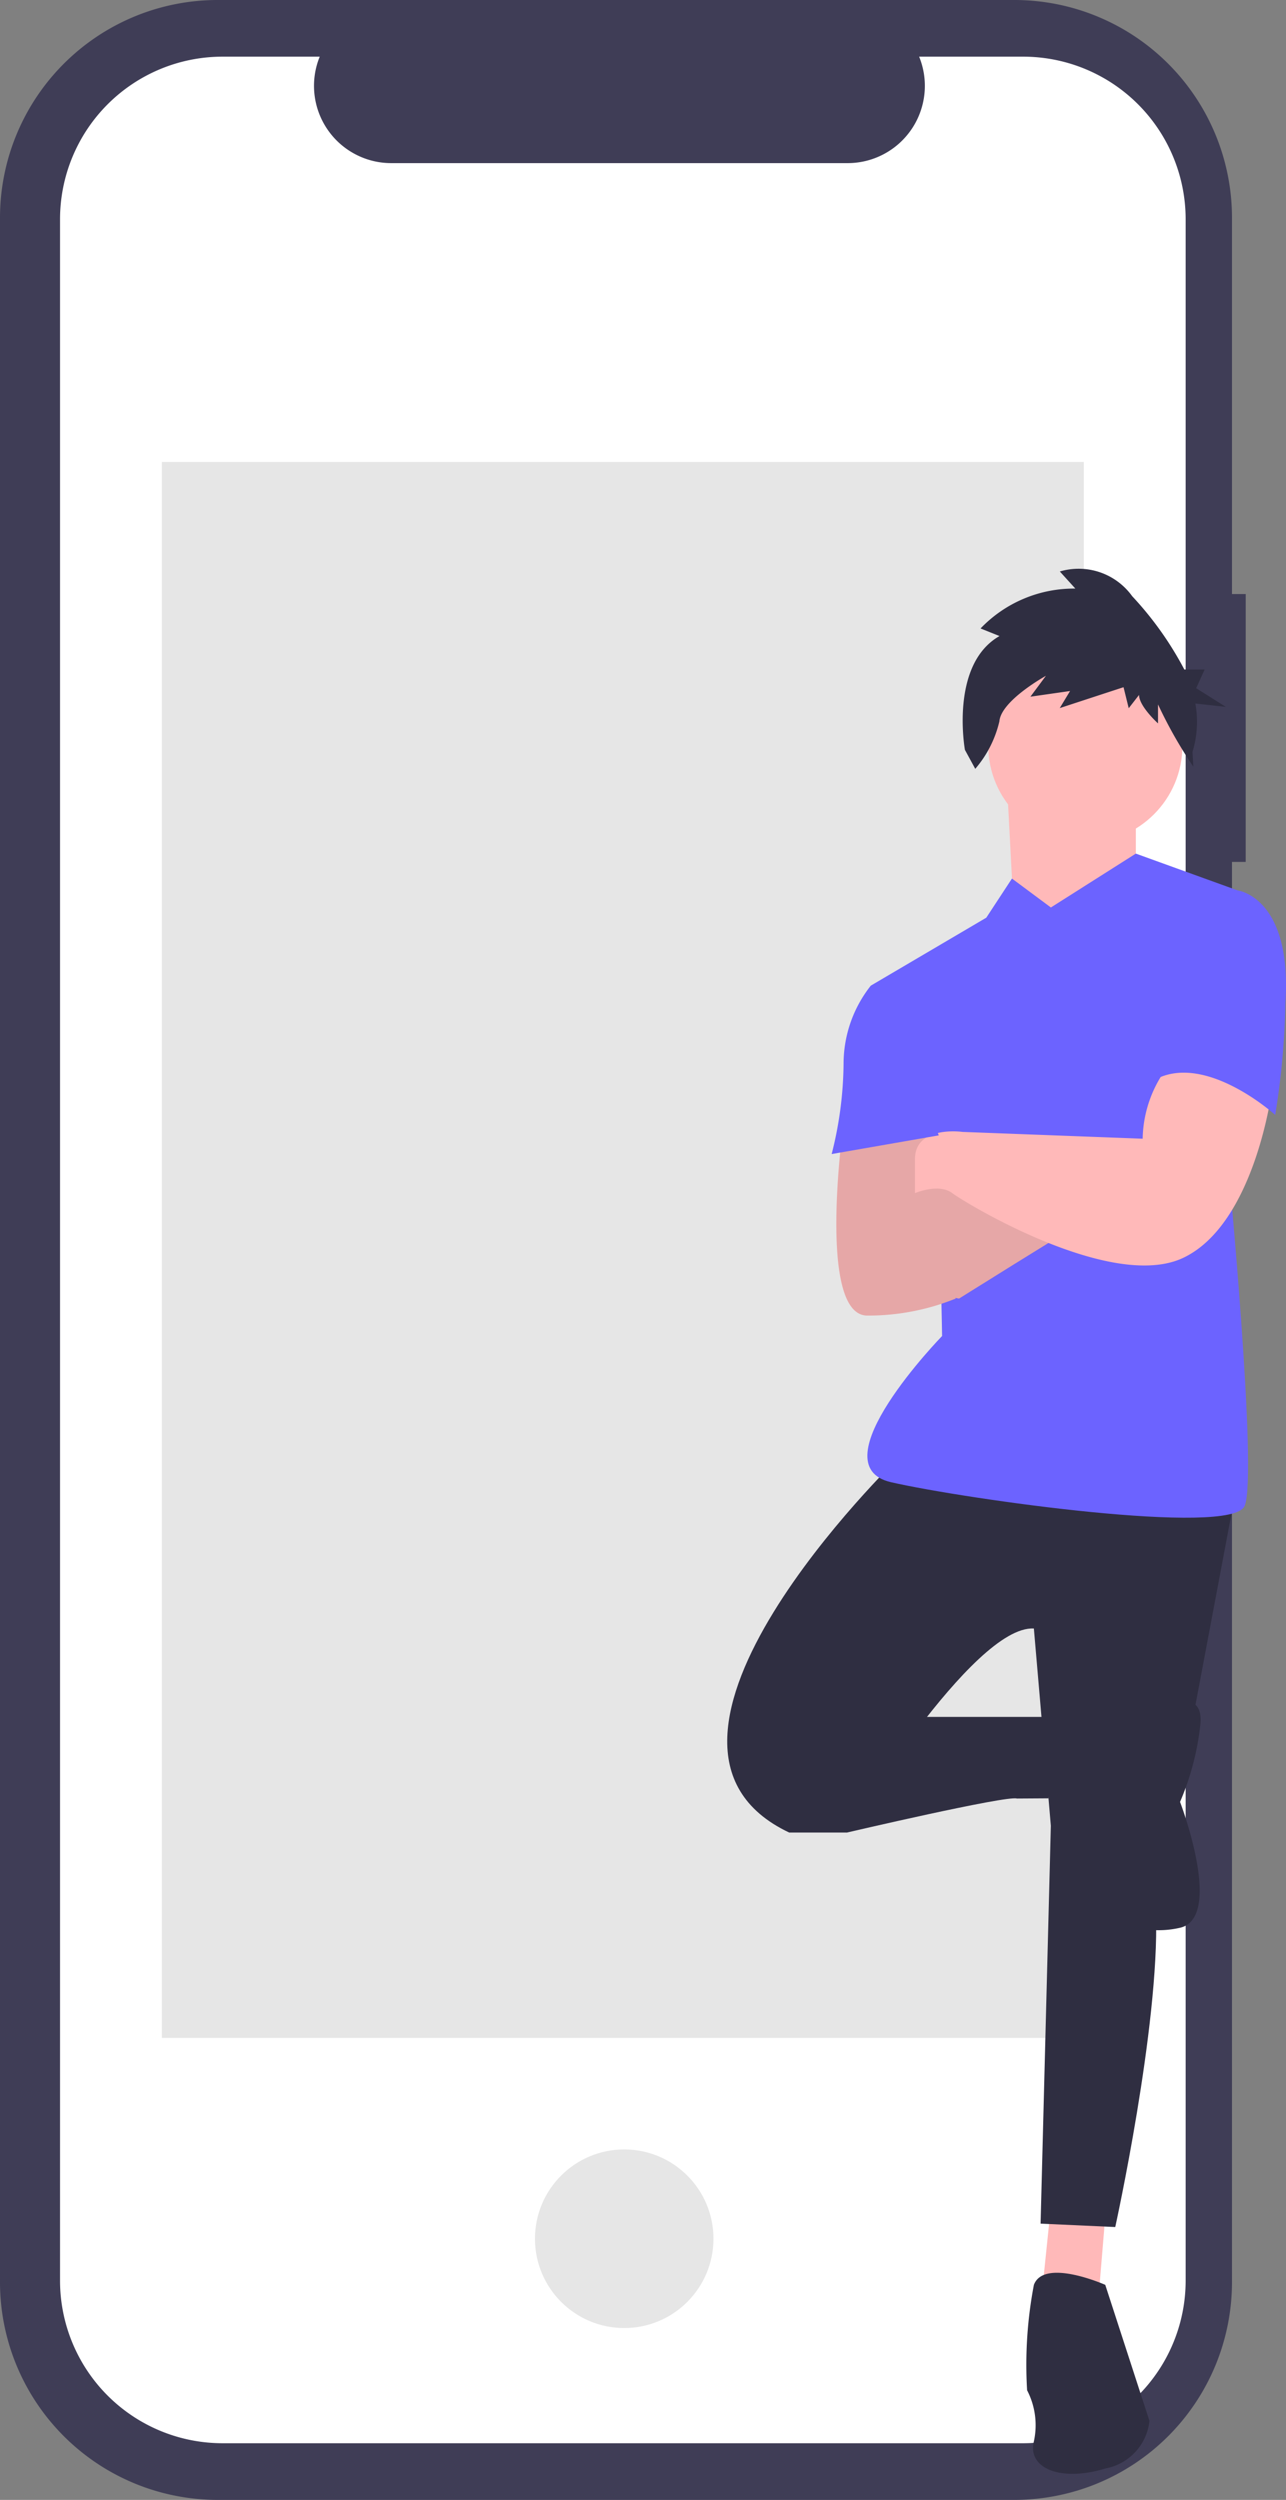 <svg xmlns="http://www.w3.org/2000/svg" width="55.116" height="107.075" viewBox="0 0 55.116 107.075">
  <rect x="0" y="0" width="55.116" height="107.075" fill="#808080" stroke="none"/>
  <g id="Group_5" data-name="Group 5" transform="translate(-176.341 -93.002)">
    <path id="Path_33" data-name="Path 33" d="M560.117,111.558h-.589V95.441a9.328,9.328,0,0,0-9.328-9.328H516.055a9.328,9.328,0,0,0-9.328,9.328V183.86a9.328,9.328,0,0,0,9.328,9.328H550.2a9.328,9.328,0,0,0,9.328-9.328V123.03h.588Z" transform="translate(-330.386 6.889)" fill="#3f3d56"/>
    <path id="Path_34" data-name="Path 34" d="M565.492,102.606h-4.457a3.31,3.31,0,0,1-3.064,4.56H538.409a3.31,3.31,0,0,1-3.064-4.56h-4.164a6.966,6.966,0,0,0-6.966,6.966v88.289a6.966,6.966,0,0,0,6.966,6.966h34.31a6.966,6.966,0,0,0,6.966-6.966h0V109.572a6.966,6.966,0,0,0-6.966-6.966Z" transform="translate(-345.301 -7.177)" fill="#fff"/>
    <rect id="Rectangle_18" data-name="Rectangle 18" width="39.513" height="67.502" transform="translate(183.279 112.788)" fill="#e6e6e6"/>
    <circle id="Ellipse_7" data-name="Ellipse 7" cx="3.825" cy="3.825" r="3.825" transform="translate(199.269 185.066)" fill="#e6e6e6"/>
    <g id="Group_1" data-name="Group 1" transform="translate(207.509 117.358)">
      <path id="Path_16" data-name="Path 16" d="M151.644,708.867l-.437,4.224,2.476-.291.291-3.5Z" transform="translate(-137.773 -638.709)" fill="#ffb9b9"/>
      <path id="Path_17" data-name="Path 17" d="M114.086,470.055s-12.673,12.236-4.661,16.024H111.9s5.39-8.886,8.012-8.74l.728,8.449L120.2,502.83l3.2.146s1.894-8.594,1.748-13.4l3.35-17.772Z" transform="translate(-106.77 -431.944)" fill="#2f2e41"/>
      <path id="Path_18" data-name="Path 18" d="M136.723,572.435l1.748.583s6.846-1.6,7.283-1.457l1.355-.009-.044-3.487h-5.826Z" transform="translate(-133.34 -518.883)" fill="#2f2e41"/>
      <path id="Path_19" data-name="Path 19" d="M223.715,779.365s-2.622-1.165-3.059,0a18.243,18.243,0,0,0-.291,4.516,3.24,3.24,0,0,1,.291,2.185c-.291,1.165,1.165,1.748,3.059,1.165a2.324,2.324,0,0,0,1.894-2.039Z" transform="translate(-207.513 -705.857)" fill="#2f2e41"/>
      <path id="Path_20" data-name="Path 20" d="M251.25,562.494s2.039-1.165,1.894.583a11.518,11.518,0,0,1-.874,3.35s1.894,4.953,0,5.39-3.35-.583-3.35-1.311S251.25,562.494,251.25,562.494Z" transform="translate(-232.863 -513.604)" fill="#2f2e41"/>
      <path id="Path_21" data-name="Path 21" d="M138.31,166.083l.291,5.535,2.476,2.185,2.768-3.933v-3.933Z" transform="translate(-126.332 -157.105)" fill="#ffb9b9"/>
      <path id="Path_22" data-name="Path 22" d="M167.818,243.008l-1.668-1.239-1.1,1.676-4.953,2.913,2.913,7.575.146,7.429s-5.39,5.535-2.185,6.264,14.567,2.331,15.149,1.02-.728-14.858-.728-14.858l.437-11.508-4.37-1.58Z" transform="translate(-153.947 -228.495)" fill="#6c63ff"/>
      <path id="Path_23" data-name="Path 23" d="M148.47,342.428s-1.165,8.254,1.02,8.254a10.034,10.034,0,0,0,3.787-.728l-1.748-4.516.728-3.059Z" transform="translate(-143.485 -318.69)" fill="#ffb9b9"/>
      <path id="Path_24" data-name="Path 24" d="M169.13,364.537l1.6.291s4.661-2.913,4.953-3.059-4.661-2.622-4.661-2.622l-3.35,1.311Z" transform="translate(-160.794 -333.564)" fill="#ffb9b9"/>
      <path id="Path_25" data-name="Path 25" d="M153.715,344.276l-2.1.823.647-2.717-3.787.049s-1.165,8.254,1.02,8.254a10.034,10.034,0,0,0,3.787-.728l-.011-.029.157.029s4.661-2.913,4.953-3.059S153.715,344.276,153.715,344.276Z" transform="translate(-143.486 -318.692)" opacity="0.1"/>
      <circle id="Ellipse_5" data-name="Ellipse 5" cx="4.16" cy="4.16" r="4.16" transform="translate(11.188 3.42)" fill="#ffb9b9"/>
      <path id="Path_26" data-name="Path 26" d="M197.715,135.54l-.813-.325a5.544,5.544,0,0,1,4.063-1.708l-.665-.732a2.827,2.827,0,0,1,3.1,1.057,14.432,14.432,0,0,1,2.236,3.142h.87l-.363.8,1.271.8-1.305-.144a4.426,4.426,0,0,1-.123,2.072l.035.633a19.44,19.44,0,0,1-1.513-2.666v.813s-.813-.732-.813-1.22l-.443.569-.222-.9-2.734.895.443-.732-1.7.244.665-.895s-1.921,1.057-1.995,1.952a4.8,4.8,0,0,1-1.034,2.033l-.443-.813S195.572,136.76,197.715,135.54Z" transform="translate(-186.045 -132.653)" fill="#2f2e41"/>
      <path id="Path_27" data-name="Path 27" d="M188.915,317.9a5.236,5.236,0,0,0-1.165,3.2l-7.72-.291s-2.039-.291-2.039,1.165v1.457s1.02-.437,1.6,0,6.846,4.224,9.905,2.768,3.787-7.138,3.787-7.138S190.518,316.731,188.915,317.9Z" transform="translate(-169.945 -296.683)" fill="#ffb9b9"/>
      <path id="Path_28" data-name="Path 28" d="M270.745,254.834l1.165-.146s2.331.291,2.039,4.807a33.166,33.166,0,0,1-.437,4.807s-3.059-2.768-5.244-1.457Z" transform="translate(-250.027 -240.904)" fill="#6c63ff"/>
      <path id="Path_29" data-name="Path 29" d="M148.653,290.8h-.583a5.4,5.4,0,0,0-1.165,3.35,16.122,16.122,0,0,1-.51,3.86l4.589-.8Z" transform="translate(-141.919 -272.936)" fill="#6c63ff"/>
    </g>
  </g>
</svg>
